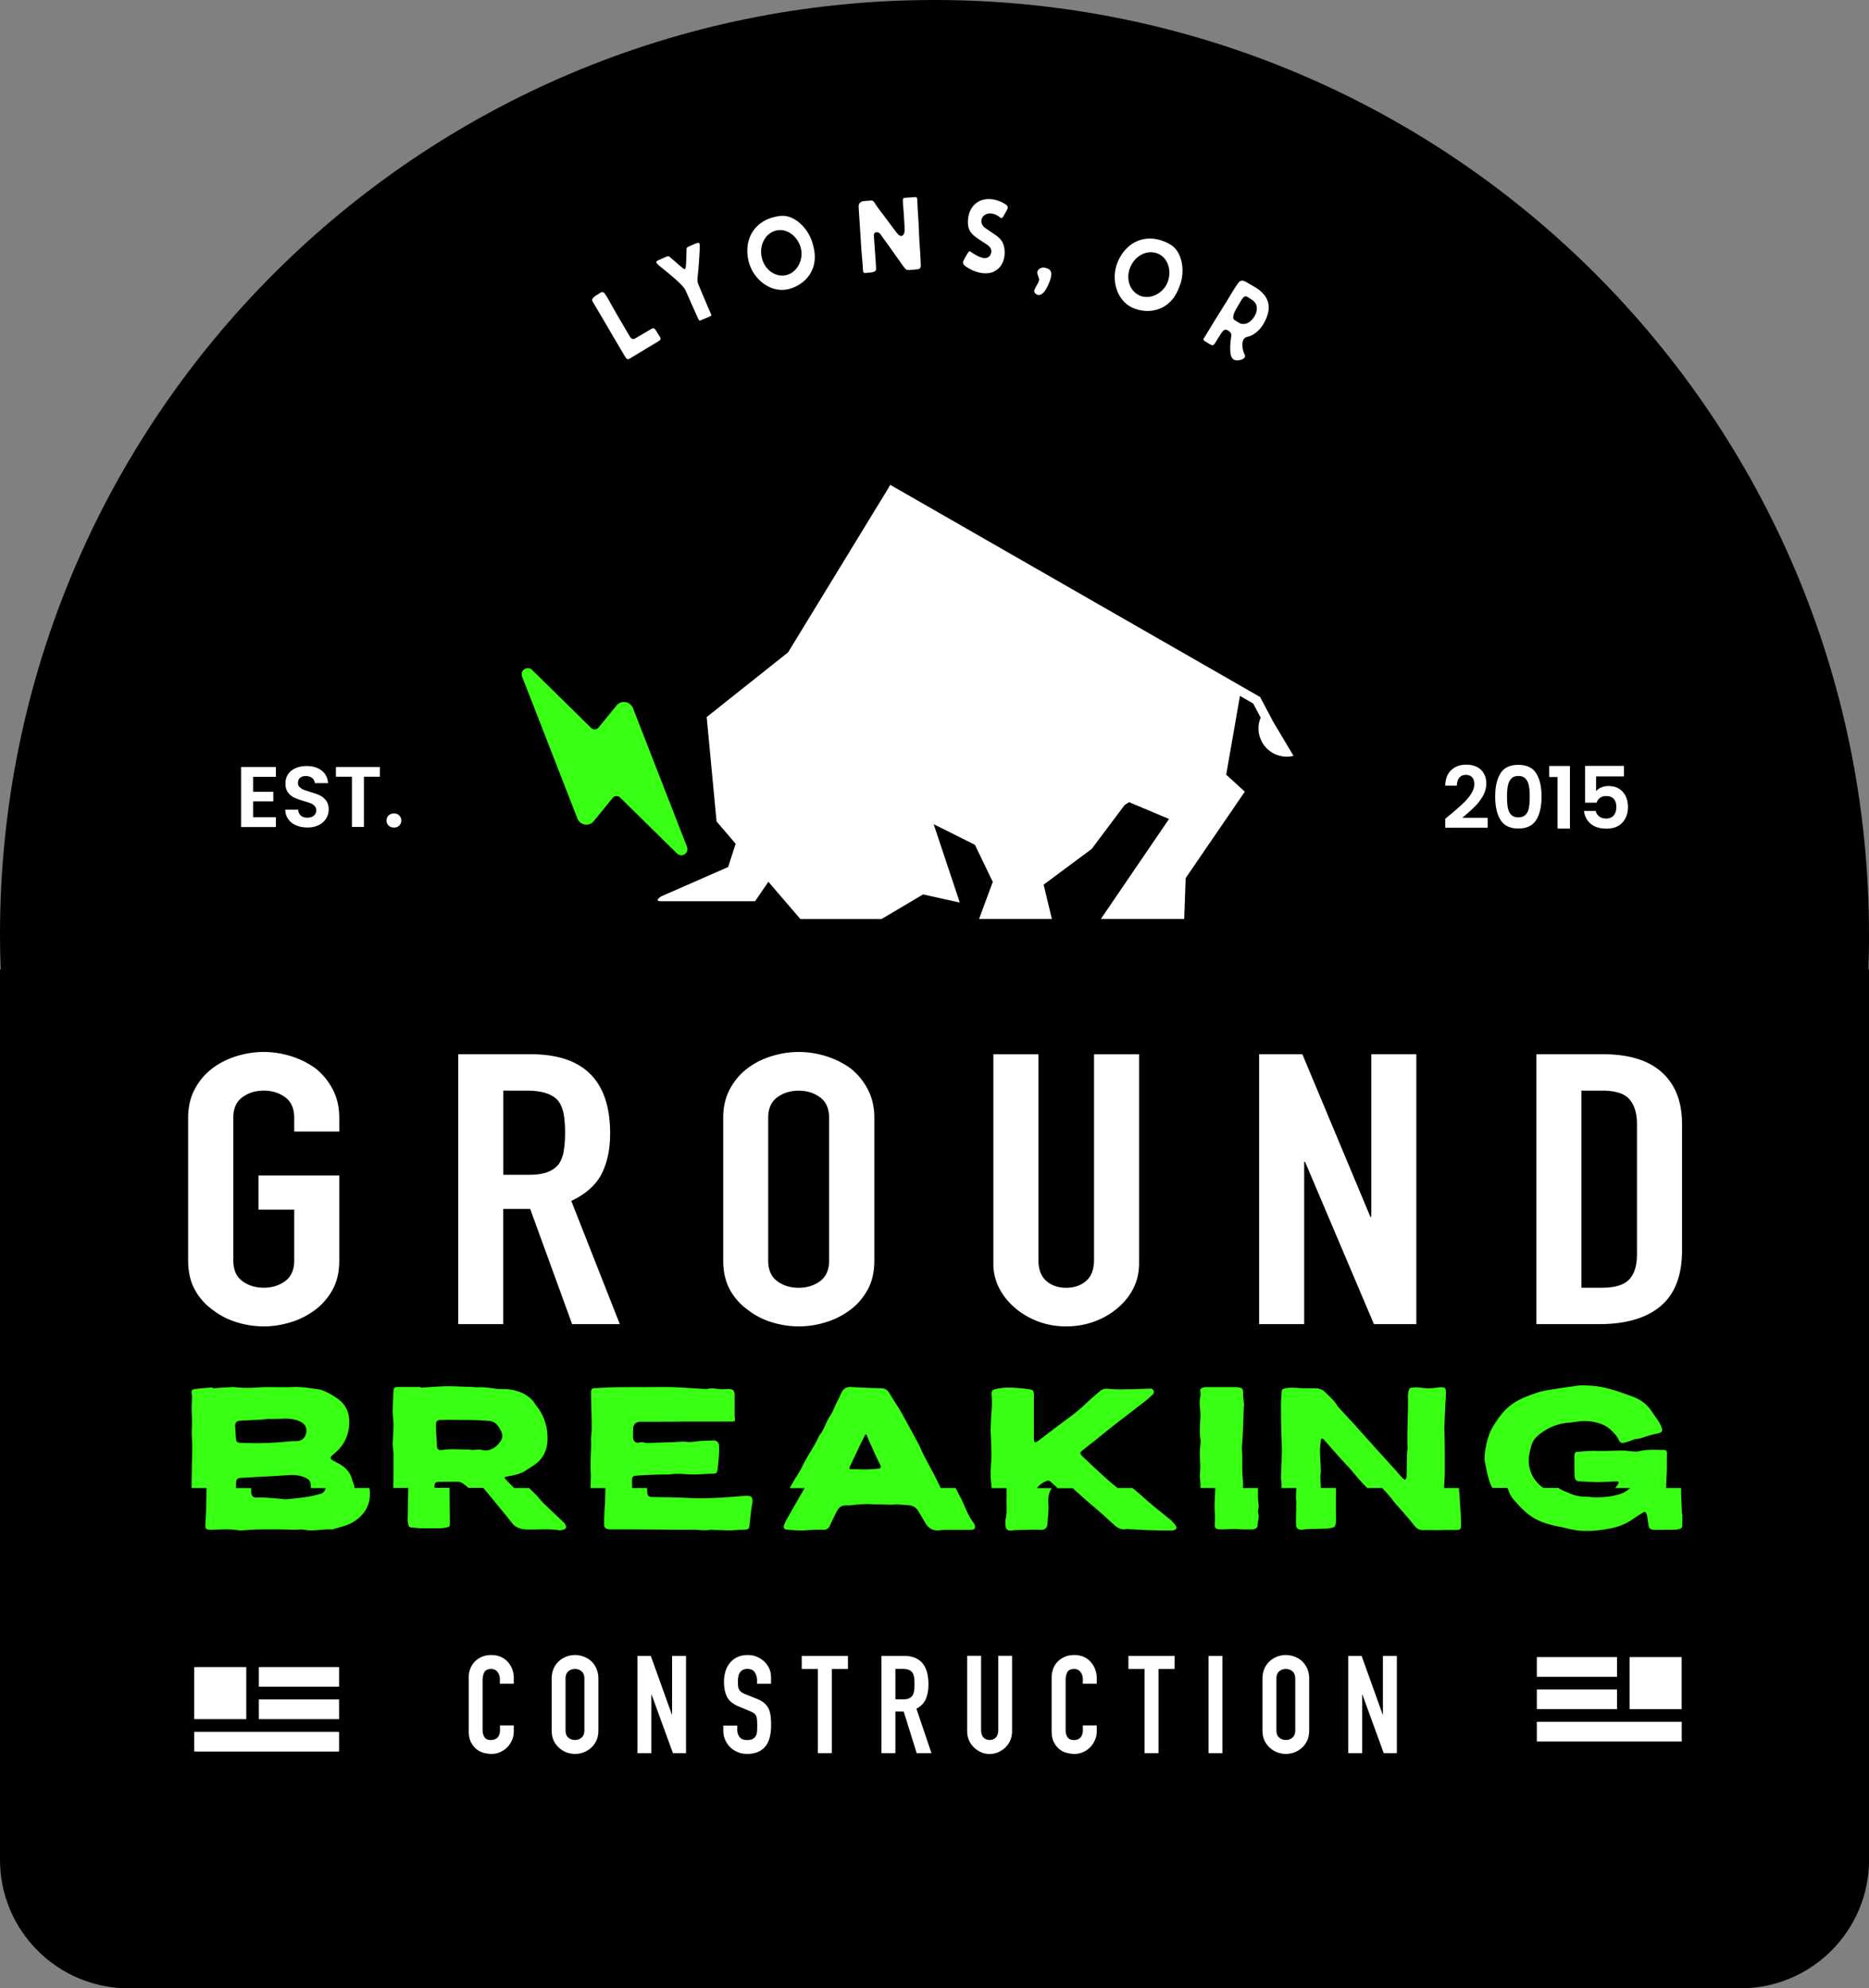 <svg xmlns="http://www.w3.org/2000/svg" id="Layer_2" viewBox="0 0 289.6 308.07"><rect x="0" y="0" width="289.6" height="308.07" fill="#808080" stroke="none"/><defs><style>.cls-1{fill:#fff}.cls-2{fill:#39ff14}</style></defs><g id="Layer_1-2"><path d="M289.6 144.8C289.6 64.83 224.77 0 144.8 0S0 64.83 0 144.8c0 1.81.04 3.61.11 5.4H0v137.94c0 11.01 8.92 19.93 19.93 19.93h249.75c11.01 0 19.93-8.92 19.93-19.93V150.2h-.11c.07-1.79.11-3.59.11-5.4Z"/><path d="M97.55 55.57c-.37.22-.52-.03-.74-.4-.19-.31-2.03-3.41-2.7-4.58-2.03-3.46-2.05-3.45-2.3-3.9q-.26-.43.71-1.01c1.23-.74.75-.95 3.07 3.04.7 1.21 1.31 2.26 2.04 3.48.07.12.37.49.77.25l1.98-1.16c.98-.59.93-.64 1.56.4.51.85.63.85-.1 1.3l-4.29 2.58Zm10.98-5.92c-.17.08-.23-.02-.41-.41l-.71-1.58c-.93-2.08-1.02-2.33-1.23-2.76-.47-.95-3.58-3.34-3.99-3.7-.49-.45-.75-.63-.15-.89l.68-.3c1.03-.46.85-.35 1.28 0 1.1.91 1.93 1.76 2.12 1.67.17-.07.19-.68.25-2.6.03-.88-.14-.65 1.04-1.18 1.03-.46 1.02-.33 1.01.36 0 .42.01.44-.14 2.65-.15 2.14-.35 2.5-.05 3.2.43 1.02 1.4 3.33 1.86 4.37l.11.25c.09.21-.09.26-.81.56l-.87.36Zm7.38-9.58c-.58-3.3 1.18-5.68 3.89-6.4.4-.11.82-.19 1.26-.22 2.1-.16 4.24 1.99 4.86 4.3.13.5.26.98.3 1.46.31 2.83-1.55 4.92-3.95 5.56-2.87.77-5.82-1.62-6.36-4.7Zm8.17-1.66c-.48-1.81-2.19-3.13-3.89-2.67s-2.62 2.42-2.12 4.3c.5 1.87 2.2 3.01 3.86 2.56 1.56-.42 2.64-2.34 2.15-4.19Zm16.1 3.11c-.32-.38-.29-.39-1.28-1.76-.32-.45-.64-.93-.98-1.38-.02-.04-.14-.22-.3-.43-.55-.77-.57-.77-.84-1.16q-.28-.41-.34-.47c-.18-.26-.42-.35-.62-.34-.25.02-.44.21-.42.5l.28 3.93q.05.76.07 1.26t-1.01.57l-.27.02c-.61.04-.74.3-.79-.98-.03-.68-.17-1.79-.28-3.66-.29-4.68-.31-4.68-.35-5.55q-.06-.85.94-.93l.98-.07c.1 0 .19 0 .27.05.26.16.18.28 1.37 1.84.73.94 2.25 3.05 2.56 3.36.16.17.33.25.49.24.31-.02.57-.42.51-1.28-.05-.76-.09-1.53-.14-2.29-.13-1.78-.25-2.31.1-2.33l1.62-.11c.51-.04.32.13.49 2.56.18 2.56.1 2.57.31 5.56.07.92.09 1.82.12 2.27.06.81-.29.77-1.07.84-1.1.1-1.12.1-1.42-.26Zm10.48.35c-1.18-.61-1.62-.92-1.37-1.46.13-.26.75-1.49.94-1.48.12.01.27.16.55.32.41.29 1.21.7 1.7.74.55.05 1.06-.29 1.12-.98.07-.74-.62-1.07-1.46-1.63-1.32-.87-2.32-1.43-2.14-3.39.2-2.2 1.76-3.3 3.58-3.13.67.06 1.39.29 2.08.71.7.4.56.66.12 1.41-.3.54-.43.82-.63.8-.06 0-.12-.03-.18-.08-.5-.41-1-.59-1.38-.62-1.35-.12-2.07 1.24-1.04 2.17 0 0 1.92 1.31 1.94 1.33.9.74 1.13 1.37 1.18 2.39.04 1.14-.36 2.37-1.45 2.99-.52.34-1.21.43-1.89.37a5.18 5.18 0 0 1-1.67-.47Zm9.72 3.54c-.52-.5.83-1.6.6-2.29l-.22-.64c-.23-.69.59-1.12 1.11-1.01.82.17 1.17.54.98 1.44-.16.77-1.03 2.99-2 2.79a.914.914 0 0 1-.47-.28Zm12.98-5.2c1.49-3 4.32-3.86 6.94-2.83.38.15.77.33 1.14.57 1.78 1.12 2.23 4.13 1.35 6.35-.19.48-.37.94-.62 1.35-1.43 2.46-4.17 3.03-6.48 2.12-2.76-1.09-3.72-4.76-2.33-7.56Zm7.55 3.53c.69-1.74.1-3.81-1.54-4.46-1.68-.66-3.55.39-4.26 2.19s-.02 3.72 1.58 4.36c1.51.6 3.51-.31 4.22-2.09Zm9.71 10.1c.04-1.8.42-2.04-.13-2.48-.58-.46-.85-.41-1.46.59-.23.39-.16.22-.4.62-.71 1.2-.55 1.14-1.93.3-.4-.24-.22-.35.14-.94l.76-1.25c.77-1.27 1.51-2.45 2.29-3.69l1.19-1.96c.2-.33.41-.64.68-1.04.46-.67.82-.61 1.51-.19.23.14.57.32 1.08.63 2.26 1.29 2.97 3.2 1.37 5.84-.58.96-1.5 1.72-2.47 1.93-.98.19-.87 1.82-.36 2.81.18.37-.35.84-1.26.82a.81.81 0 0 1-.47-.13c-.49-.3-.55-1.1-.53-1.85Zm1.31-3.85c.77.47 1.77.13 2.44-.97.43-.71.45-1.33.26-1.85-.21-.44-.58-.7-.92-.9-.47-.29-.41-.3-.65-.35-.46 0-.6.43-1.37 1.7q-.98 1.62-.37 1.99l.61.37Z" class="cls-1"/><path d="M54.95 230.55v-.02c-.06-.48-.29-.92-.42-1.4-.32-1.14-1.12-1.88-2.15-2.42-.26-.13-.55-.29-.83-.45-.38-.25-.42-.38-.1-.73.13-.13.26-.25.42-.38 1.44-1.18 2.24-2.86 2.24-4.7.06-1.65-.58-2.96-1.96-3.85-.61-.45-2.05-1.27-2.82-1.34-1.32-.19-2.6-.41-3.95-.35-1.64.06-3.27-.03-4.91.03-1.41.1-2.79.16-4.2-.03-.19 0-.42 0-.64.03-.9.03-1.76.1-2.66.16 0-.03 0-.1-.03-.13-.9.06-1.83.13-2.73.25-.45.06-.58.19-.51.64.1.64.03 1.24 0 1.88-.03 1.18.1 2.32.03 3.5-.06 1.11.06 2.19.06 3.31 0 .89-.06 1.78-.06 2.67-.02 1.11-.03 2.22-.05 3.33H32c-.01.8-.02 1.59-.05 2.39 0 1.05-.06 2.1-.13 3.15-.03.8.06.92.87.92h.22c1.38-.03 2.76-.13 4.11.1.16.03.32 0 .48 0 .8-.03 1.57-.13 2.37-.13 1.8-.03 3.62-.03 5.45.03.64.03 1.32-.1 1.96.03 1.41.25 2.79-.19 4.17-.06 1.38-.41 2.76-.67 3.91-1.59 1.6-1.27 2.17-2.88 1.89-4.84h-2.32Zm-17.77-10.42c1.03-.06 2.08-.1 3.11-.16.51-.03 1.03-.1 1.57-.16v.06c.74-.03 1.48-.03 2.21-.06.8-.03 1.64.1 2.37.41.93.41 1.25 1.21.9 2.13-.19.48-.55.8-1.03.89-.38.06-.77.03-1.15.06-.74.06-1.48.13-2.21.19-.8.03-1.57.1-2.37.1-.96.03-1.96 0-2.92-.03-.19 0-.38 0-.58-.03-.38-.06-.51-.25-.51-.64-.06-.64-.1-1.27-.13-1.87-.03-.57.19-.86.74-.89Zm12.46 11.32c-.61.19-1.28.35-1.92.45-1.12.19-2.31.29-3.43.41-.96-.1-1.92-.19-2.85-.25-.51-.03-.99-.06-1.51-.03-.64.03-.96-.16-.99-.79-.01-.22-.03-.45-.04-.68h-2.32c-.01-.27-.01-.54 0-.82.03-.54.22-.73.77-.76 1.12-.06 2.21-.13 3.34-.19 1.44-.06 2.89-.16 4.33-.25.9-.03 1.73.1 2.53.54.58.32.61.76.61 1.34 0 .06-.02.1-.03.15h2.32c-.08.45-.37.76-.8.9Zm37.72 4.45c-.99-.95-2.02-1.91-3.02-2.89-.45-.41-.8-.89-1.22-1.34-.38-.37-.75-.75-1.13-1.12h-2.32c-.43-.43-.85-.86-1.28-1.3-.29-.32-.29-.38.16-.48.93-.16 1.86-.32 2.69-.79.51-.32 1.03-.67 1.54-.99 1.31-.89 1.96-2.19 2.05-3.72.1-2-.45-3.85-1.7-5.44a3.87 3.87 0 0 1-.35-.51c-1.06-1.46-2.98-2.1-4.75-2.1-.42 0-.83 0-1.25-.06-.83-.1-1.67-.25-2.53-.22-.51.03-1.06-.06-1.57-.06-1.12-.03-2.28-.1-3.4-.1-1.38.03-2.76.16-4.11.22 0-.03-.03-.06-.03-.1h-3.46c-.61.03-.67.06-.71.7-.06.99-.1 1.97-.13 2.96 0 .76.13 1.53.13 2.29 0 .95-.1 1.94-.13 2.89 0 .51.13 1.05.13 1.56 0 1.74 0 3.5-.03 5.24h2.32v.42c0 .25-.03.54-.03.79-.03 1.24-.03 2.51-.06 3.75 0 .25.06.51.1.76.06.29.26.41.51.41.55.06 1.06.1 1.57.13h2.63c.32 0 .67-.03.99-.1.71-.1.74-.16.74-.86-.03-1.75-.03-3.53-.06-5.32h-2.32v-.18c0-.57.13-.73.67-.73.93-.03 1.86-.03 2.76-.03.42-.03.8.13 1.12.38.22.16.46.35.66.56h2.32s.07.07.11.1c.51.64 1.03 1.24 1.54 1.88.96 1.18 1.96 2.35 2.89 3.56.29.35.61.54 1.03.7.74.29 1.51.22 2.28.22 1.25 0 2.53-.1 3.78.1.29.06.58 0 .87-.1.32-.1.42-.25.32-.57-.06-.19-.19-.41-.32-.54Zm-12.55-11.22c-.45-.1-.87-.1-1.35-.03-.32.03-.67-.06-.99-.06-1.32 0-2.6-.13-3.88.06-.67.1-.87-.1-.9-.73-.03-.99-.13-1.97-.13-2.96-.03-.8.13-.95.9-.95 1.03-.03 2.05 0 3.08 0 1.48 0 2.89.03 4.36.16.55.06.99.38 1.31.83.45.67.9 1.43.38 2.26-.58.86-1.51 1.65-2.79 1.43Zm40.36 7.09-.06.03c-1.15.06-2.34.19-3.5.25-1.48.06-2.98.13-4.49.06-2.02-.1-4.01-.13-6.03-.16-.58-.03-.77-.19-.8-.76-.01-.21-.01-.43-.02-.64h-2.32c0-.43-.01-.87-.01-1.3 0-.38.16-.57.51-.6 1.7-.13 3.37-.19 5.07-.19.48-.03.99-.13 1.48-.1.87 0 1.73.1 2.6.1.96-.03 1.89-.1 2.85-.13.58-.03.61-.06.74-.64.03-.16.03-.35.06-.54.06-.6.13-1.18.16-1.78.03-.51.03-1.02 0-1.49-.06-.44-.45-.73-.83-.7-.74.03-1.48.03-2.21.1-.61.03-1.22.19-1.8.13-.74-.1-1.41 0-2.12.03-1.35.03-2.69.1-4.04.13-.13 0-.22.03-.32 0-.35-.13-.71-.13-1.09-.06-.55.1-.9-.25-.9-.83-.03-.38 0-.79 0-1.18q0-1.21 1.22-1.21c2.25 0 4.49 0 6.74-.03h7.22c.61 0 .64-.03.58-.64-.03-.25-.03-.51-.03-.76v-2.73c-.03-.7-.22-.89-.9-.92-.42 0-.87.06-1.28.03-.71-.06-1.41-.22-2.12-.03-.1.03-.19 0-.32 0-1.64-.1-3.3-.22-4.97-.29-1.57-.03-3.11 0-4.68 0s-3.11 0-4.65.03c-.96.03-1.92.1-2.85.13-.35 0-.45.22-.48.51v.64c.03 1.68.1 3.34.1 5.02.03.64-.13 1.24-.1 1.88.06 1.78-.19 3.56-.03 5.34v.16c-.01.64-.04 1.28-.06 1.93h2.32c-.03.84-.05 1.68-.07 2.52-.1 1.08-.13 2.13-.13 3.21.03.38.22.57.61.64.13.03.29.03.45.03 3.62 0 7.25.03 10.87.06.9 0 1.76-.03 2.63.03.64.03 1.28.1 1.96-.03.1-.03.19 0 .32.03.87 0 1.73.06 2.6.06.74 0 1.48-.1 2.21-.1.74-.03.83-.1.9-.86.1-.95.19-1.94.35-2.89.26-1.34.03-1.59-1.32-1.49Zm35.7 4.19c-.93-1.18-1.35-2.64-2.05-3.97-.26-.47-.5-.95-.74-1.44h-2.32c-.25-.52-.51-1.05-.77-1.58-.61-1.21-1.28-2.38-1.89-3.59-.29-.54-.48-1.11-.77-1.65-.93-1.72-1.86-3.43-2.82-5.15-.55-.92-1.15-1.81-1.7-2.73-.32-.54-.74-.76-1.35-.76-1.54-.03-3.08-.1-4.62-.19-.64-.03-1.12.22-1.41.8-.26.48-.45.99-.71 1.46-.38.73-.64 1.56-1.12 2.26-.64.92-.9 2.13-1.67 3.02-.74 1.72-1.89 3.18-2.66 4.86-.38.76-.87 1.46-1.28 2.16-.21.37-.43.74-.64 1.11h2.32c-.84 1.45-1.68 2.92-2.5 4.36-.26.41-.48.89-.67 1.34-.16.41-.03.7.42.73.74.06 1.48.13 2.21.13s1.41-.1 2.12-.1c.42-.03.87-.03 1.28 0 .55.03.9-.22 1.09-.7.32-.73.67-1.43 1.03-2.13.29-.64.77-.99 1.51-.95.22 0 .48 0 .71-.03 1.15-.13 2.34-.25 3.53-.13h.61c.83-.03 1.64.1 2.47.03.74-.06 1.51.06 2.28.1.67.03 1.15.32 1.51.89.38.6.74 1.24 1.12 1.88.58.95 1.35 1.27 2.47 1.08.22-.03.45-.03.71-.03h3.56c.16 0 .32 0 .48-.03.39-.03.55-.25.45-.67-.03-.1-.1-.22-.16-.35Zm-19.17-8.74c.58-1.24 1.19-2.51 1.76-3.75.19-.35.38-.7.55-1.05.03-.06.1-.13.13-.19.06.06.13.1.16.16.26.6.48 1.18.77 1.75.42.99.87 1.94 1.35 2.89.13.32.03.48-.26.51-.87.1-1.67.13-2.53.13-.58-.03-1.12-.03-1.67-.03-.38 0-.42-.1-.26-.41Zm49.99 8.52c-1.12-.92-2.31-1.84-3.43-2.8-.55-.45-1.06-.95-1.6-1.4-.39-.34-.78-.67-1.18-.99h-2.32l-.68-.56c-1.28-1.08-2.47-2.19-3.69-3.34-.38-.38-.8-.73-1.19-1.14-.29-.32-.26-.48.06-.73.61-.51 1.25-.99 1.89-1.49.9-.73 1.8-1.46 2.73-2.19.35-.29.74-.57 1.09-.86 1.32-1.02 2.6-2 3.88-2.99.48-.35.9-.76 1.31-1.14.22-.16.29-.38.19-.64-.1-.25-.32-.35-.58-.32-1.12.03-2.25.1-3.4.1-.99.03-1.99.03-2.98-.06-.58-.06-.99 0-1.38.38-.71.6-1.41 1.18-2.09 1.84-.96.92-1.99 1.75-3.08 2.54-1.51 1.11-2.98 2.26-4.49 3.37-.1.1-.26.1-.42.16-.03-.13-.13-.29-.13-.41v-7.15c-.06-.45-.13-.54-.58-.64-.64-.1-1.31-.19-1.96-.22-1.09-.1-2.18-.1-3.24.13-.71.16-.83.29-.77.99.06.73.06 1.49 0 2.26-.1 1.02-.1 2.03-.16 3.05 0 .16 0 .35.03.54.03 1.11.1 2.26.1 3.37 0 .99-.13 1.97-.13 2.99 0 .7.1 1.43.16 2.16v.02h2.32v1.41c-.06 1.14.13 2.29-.16 3.43-.06.32-.03.7 0 1.02.06.57.42.79.99.7.32-.06.64-.06.96-.06.35-.03.74-.03 1.09-.03.74-.03 1.48-.06 2.21 0 .83.03 1.19-.19 1.25-1.02.06-1.05.22-2.1.13-3.15-.06-.92.09-1.68.55-2.3h-2.32c.26-.35.61-.65 1.08-.91.32-.16.48-.25.64-.25.19 0 .35.13.64.38.29.27.58.53.87.79h2.32c.68.62 1.37 1.23 2.05 1.85.93.79 1.89 1.59 2.82 2.42.51.48 1.03.95 1.57 1.43.51.48 1.12.79 1.86.64.19-.03.42 0 .64.03.93.03 1.89.1 2.82.13 1.15.03 2.28.06 3.43.06.19 0 .42-.03.61-.1.26-.1.35-.32.22-.57-.16-.25-.38-.51-.61-.7Zm13.31-1.91c0-.19.03-.41.03-.6-.03-.38-.1-.73-.1-1.08-.02-.54 0-1.07 0-1.6h-2.32c0-.5 0-.99-.04-1.49-.16-1.49 0-2.96-.13-4.45v-.32c.16-2.16.22-4.29.29-6.45h.06c-.06-.67-.16-1.3-.16-1.97 0-.89-.22-.79-.93-.95h-4.75c-.22 0-.48.03-.71.13-.13.06-.32.29-.29.38.19.76-.13 1.46-.06 2.19.06.73.16 1.46.1 2.19-.06 1.11-.16 2.19.03 3.27.03.16 0 .32 0 .48-.03.38-.06.8-.1 1.18-.06 1.08.13 2.19.03 3.27-.1.73.06 1.46.06 2.19 0 .12-.01.23-.02.34h2.32c-.03.8-.08 1.59-.11 2.39-.03 1.02.13 2.07.03 3.11-.06.8.19.92.99.92.9 0 1.83-.1 2.73-.03.71.06 1.38.03 2.08.03.51 0 .83-.22.83-.64.03-.64.29-1.24.1-1.88-.06-.19 0-.41 0-.64Zm31.08-2.64v-.64h-2.32c.02-.69.1-1.38.1-2.06.03-2.13 0-4.26-.03-6.39 0-.29-.03-.57-.03-.83.03-.83.06-1.62.1-2.45.03-.76.06-1.49.13-2.26 0-.32.03-.64 0-.95 0-.51-.13-.64-.64-.67-.16 0-.32 0-.48.03-.51.06-1.03.13-1.54.13s-1.03-.06-1.54-.13c-.32-.03-.64 0-.96.03-.42.03-.51.13-.61.54-.06.29-.1.57-.1.86.06 2.64-.16 5.31-.06 7.95 0 .1-.03.19-.03.29-.03.38-.06.73-.06 1.11-.03 1.02-.03 2.03-.06 3.05 0 .16-.13.32-.19.48-.13-.06-.29-.13-.38-.22-.42-.41-.77-.86-1.15-1.3-2.18-2.38-4.36-4.8-6.51-7.22-.74-.79-1.51-1.62-2.24-2.42-.1-.1-.19-.19-.26-.32-.48-.83-1.22-1.43-1.89-2.1-.42-.41-.9-.6-1.51-.6-.48.03-.99-.03-1.51 0-1.03 0-2.09-.19-3.14 0-.42.1-.55.13-.58.54-.03.8-.13 1.62-.1 2.42 0 2.07.06 4.13.13 6.2 0 1.46-.06 2.92-.13 4.39v.48c.1.47.1.95.07 1.42h2.32c-.04.75-.14 1.5 0 2.23.03.06-.03.1-.03.16 0 1.11-.06 2.19-.03 3.31 0 .57.38.79.96.76.38-.06.77-.1 1.19-.1.8-.03 1.57-.03 2.37-.06.35 0 .67-.06 1.03-.13.61-.06.64-.7.64-1.18 0-1.37-.03-2.7 0-4.07 0-.31 0-.62-.02-.93h-2.32c-.04-.83-.13-1.67-.01-2.5v-.1c-.03-1.05-.1-2.13-.13-3.21 0-.54.1-1.08.13-1.62.03-.1.1-.22.16-.22.06-.03.19.06.26.1.06.06.1.13.16.19.77.86 1.54 1.75 2.31 2.61.45.51.93.99 1.38 1.49.77.86 1.48 1.78 2.28 2.61.22.22.42.44.63.66h2.32c.59.61 1.16 1.24 1.67 1.91.55.73 1.22 1.4 1.8 2.1.55.6 1.06 1.24 1.57 1.88.35.45.8.64 1.38.64.83-.03 1.64 0 2.47 0 .87-.03 1.73-.03 2.6-.03.64 0 .74-.13.74-.76 0-.41 0-.83-.03-1.24-.06-1.27-.19-2.58-.22-3.85Zm34.54 3.41c-.03-1.24-.13-2.45-.13-3.69v-.36h-2.32c0-.83.07-1.64.1-2.47.03-.92 0-1.81.03-2.73 0-.6-.06-.7-.67-.7-1.22 0-2.44-.1-3.62.19-.38.13-.83.03-1.25.03-.29-.03-.55-.06-.8-.1-1.54-.06-3.11.1-4.65.03-.9-.03-1.8.06-2.69.13-.55 0-.64.13-.67.67v1.62c0 .57 0 1.14.06 1.72.03.32.26.51.58.57.16.03.35 0 .55.03.83.03 1.64.1 2.44.1s1.64-.06 2.47-.1h.55c.22.03.26.13.16.32-.14.27-.31.49-.51.69h2.32c-.44.46-1.01.76-1.61.96-1.31.41-2.69.51-4.07.48-.42-.03-.83-.1-1.25-.1-.64 0-1.28-.1-1.86-.29-.45-.16-.83-.35-1.25-.51-.38-.14-.73-.33-1.06-.55h-2.32a5.111 5.111 0 0 1-2.27-4.16c-.03-.7.16-1.4.32-2.07.26-1.21.87-1.78 1.89-2.48.93-.64 1.92-1.05 3.02-1.27.64-.13 1.31-.13 1.96-.25.48-.06.93-.13 1.38-.13 1.41 0 3.21.38 4.2 1.43.45.44.9.89 1.15 1.46.26.48.45.57.96.45.38-.1.71-.22 1.06-.35.26-.1.51-.22.77-.22.58-.03 1.12-.29 1.67-.45.51-.13.99-.29 1.51-.38.87-.19.93-.41.61-1.18-.39-.86-1-1.56-1.48-2.32-.71-1.05-1.67-1.75-2.82-2.19-2.08-.76-4.17-1.56-6.41-1.72-.87-.06-1.7-.1-2.6.03-.9.16-1.83.25-2.73.41-1.19.19-2.41.32-3.53.76-.32.13-.61.19-.9.32-2.73 1.02-4.01 2.23-5.55 4.77-.83 1.37-1.12 2.86-1.31 4.39-.03.38-.06.76.03 1.11.3 1.36.46 2.77 1.15 4.03h2.32c.05.1.1.2.16.29.03 0 .03.03.03.06.19.79.71 1.4 1.25 1.97 2.21 2.54 3.88 3.18 7.06 3.78.93.22 1.89.48 2.85.54 1.44.1 2.85-.03 4.27-.29 1.35-.22 2.6-.67 3.72-1.43.55-.38 1.09-.73 1.67-1.08.29-.19.38-.16.55.16.03.13.1.29.13.45.06.38.1.76.16 1.14.1.73.26.89 1.03.92.51 0 1.06 0 1.57-.03.51 0 1.03.03 1.51 0 .26 0 .48-.06.71-.1.29-.06.45-.25.45-.57 0-.6.03-1.18 0-1.78Z" class="cls-2"/><path d="M29.15 173.21c0-1.68.34-3.17 1.03-4.46.68-1.29 1.6-2.37 2.74-3.23 1.09-.82 2.34-1.45 3.73-1.88 1.39-.43 2.79-.65 4.21-.65s2.82.22 4.21.65c1.39.43 2.65 1.06 3.8 1.88 1.09.86 1.98 1.94 2.67 3.23.68 1.29 1.03 2.78 1.03 4.46v2.11h-6.98v-2.11c0-1.45-.47-2.52-1.4-3.2-.94-.69-2.04-1.03-3.32-1.03s-2.38.34-3.32 1.03-1.4 1.75-1.4 3.2v22.08c0 1.45.47 2.52 1.4 3.2.93.69 2.04 1.03 3.32 1.03s2.38-.34 3.32-1.03c.93-.69 1.4-1.75 1.4-3.2v-7.87h-5.54v-5.29h12.52v13.16c0 1.76-.34 3.27-1.03 4.52-.69 1.25-1.58 2.29-2.67 3.11a12.2 12.2 0 0 1-3.8 1.94c-1.39.43-2.79.65-4.21.65s-2.82-.22-4.21-.65a11.53 11.53 0 0 1-3.73-1.94 9.325 9.325 0 0 1-2.74-3.11c-.68-1.25-1.03-2.76-1.03-4.52v-22.08Zm41.86 31.95v-41.82h11.22c8.21 0 12.31 4.09 12.31 12.28 0 2.47-.45 4.56-1.33 6.28-.89 1.72-2.45 3.11-4.69 4.17l7.52 19.09h-7.39l-6.5-17.85h-4.17v17.85H71Zm6.98-36.18v13.04h3.97c1.23 0 2.21-.15 2.94-.44.73-.29 1.3-.71 1.71-1.26.36-.55.62-1.22.75-2.03s.2-1.73.2-2.79-.07-1.99-.2-2.79-.41-1.5-.82-2.09c-.87-1.09-2.51-1.64-4.92-1.64h-3.63Zm34.07 4.23c0-1.68.34-3.17 1.03-4.46s1.6-2.37 2.74-3.23c1.09-.82 2.34-1.45 3.73-1.88 1.39-.43 2.79-.65 4.21-.65s2.82.22 4.21.65c1.39.43 2.65 1.06 3.8 1.88 1.09.86 1.98 1.94 2.67 3.23.68 1.29 1.03 2.78 1.03 4.46v22.08c0 1.76-.34 3.27-1.03 4.52-.69 1.25-1.58 2.29-2.67 3.11a12.2 12.2 0 0 1-3.8 1.94c-1.39.43-2.79.65-4.21.65s-2.82-.22-4.21-.65a11.53 11.53 0 0 1-3.73-1.94 9.325 9.325 0 0 1-2.74-3.11c-.68-1.25-1.03-2.76-1.03-4.52v-22.08Zm6.97 22.09c0 1.45.47 2.52 1.4 3.2.93.69 2.04 1.03 3.32 1.03s2.38-.34 3.32-1.03c.93-.69 1.4-1.75 1.4-3.2v-22.08c0-1.45-.47-2.52-1.4-3.2-.94-.69-2.04-1.03-3.32-1.03s-2.38.34-3.32 1.03-1.4 1.75-1.4 3.2v22.08Zm57.47-31.95v32.42c0 1.37-.29 2.63-.86 3.79-.57 1.16-1.38 2.18-2.43 3.08s-2.26 1.61-3.63 2.11c-1.37.51-2.83.76-4.38.76s-3-.26-4.34-.76c-1.35-.51-2.54-1.21-3.59-2.11s-1.87-1.93-2.46-3.08c-.59-1.15-.89-2.42-.89-3.79v-32.42h6.98v31.83c0 1.49.41 2.58 1.23 3.29.82.71 1.85 1.06 3.08 1.06s2.26-.35 3.08-1.06 1.23-1.8 1.23-3.29v-31.83h6.98Zm18.6 41.81v-41.82h6.7l10.54 25.2h.14v-25.2h6.98v41.82h-6.57l-10.67-25.14h-.14v25.14h-6.98Zm42.96 0v-41.82h10.33c4.01 0 7.06.94 9.13 2.82 2.07 1.88 3.11 4.54 3.11 7.99v19.56c0 3.92-1.11 6.8-3.32 8.66-2.21 1.86-5.39 2.79-9.54 2.79h-9.71Zm6.98-36.18v30.54h3.21c1.96 0 3.35-.42 4.17-1.26.82-.84 1.23-2.16 1.23-3.96v-20.15c0-1.64-.39-2.92-1.16-3.82s-2.19-1.35-4.24-1.35h-3.21Zm-47.88-57.38-1.91-3.61-.18-.1-57.13-32.77-.35.61-15.48 25.35-12.61 10.02 1.53 16.18 2.96 3.45-1.17 3.61-10.34 4.53s-1.24.76-.08.76H117l2.06-3.01 4.96 5.78h12.56l6.46-3.82 5.68 1.26-4.05-12.14 6.39 3.19 2.77 5.75-2.13 5.75h11.29l-1.28-5.32 7.45-5.54 5.11-6.81.68-.43 6.19 2.6-10.57 15.5h12.92l.23-6.34 9.16-13.39-2.88-2.63 2.13-12.21 2.05 1.18 1.16 2.18a4.377 4.377 0 0 0 5.09 5.93l-3.29-5.52Z" class="cls-1"/><path d="M98.08 109.72c-.2-.5-.63-.85-1.16-.94a1.48 1.48 0 0 0-1.39.53l-2.79 3.42c-.14.17-.34.27-.56.28a.768.768 0 0 1-.58-.22l-9.14-8.99a.953.953 0 0 0-1.2-.12c-.39.26-.53.71-.36 1.15l8.56 21.98c.2.5.63.85 1.16.94.53.08 1.05-.11 1.39-.53l2.93-3.59c.14-.17.34-.27.56-.28.22-.01.43.07.58.22l8.81 8.66c.21.21.49.3.76.28.15-.01.3-.07.44-.16.39-.26.53-.71.36-1.15l-8.37-21.48Z" class="cls-2"/><path d="M79.61 267.33v.93c0 .47-.09.91-.26 1.32-.18.42-.42.79-.73 1.11-.31.33-.67.58-1.09.77-.42.19-.86.29-1.34.29-.41 0-.83-.06-1.25-.17-.42-.11-.8-.31-1.14-.59-.34-.28-.62-.65-.84-1.09-.22-.44-.33-1.01-.33-1.7v-8.3c0-.49.08-.95.25-1.38.17-.42.41-.79.72-1.1s.68-.55 1.11-.73c.43-.18.91-.26 1.43-.26 1.02 0 1.84.33 2.48 1 .31.32.55.71.73 1.15.18.44.26.93.26 1.45v.85h-2.16v-.72c0-.42-.12-.79-.36-1.1-.24-.31-.56-.47-.97-.47-.54 0-.89.17-1.07.5-.18.33-.27.75-.27 1.26v7.71c0 .44.1.8.29 1.1.19.3.53.44 1.03.44.14 0 .29-.02.46-.07.16-.05.31-.13.46-.24.13-.11.23-.27.32-.47s.13-.44.13-.74v-.74h2.16Zm5.87-7.22c0-.61.11-1.14.32-1.61.21-.47.49-.85.85-1.16.34-.3.72-.52 1.15-.68.43-.16.86-.23 1.3-.23s.87.08 1.3.23c.43.16.82.38 1.17.68.34.31.61.7.83 1.16.21.47.32 1 .32 1.61v7.96c0 .63-.11 1.18-.32 1.63-.21.45-.49.83-.83 1.12a3.716 3.716 0 0 1-2.47.93c-.43 0-.87-.08-1.3-.23-.43-.16-.81-.39-1.15-.7-.35-.3-.64-.67-.85-1.12-.21-.45-.32-1-.32-1.63v-7.96Zm2.15 7.96c0 .52.14.91.43 1.15.29.25.63.37 1.03.37s.74-.12 1.03-.37c.29-.25.43-.63.43-1.15v-7.96c0-.52-.14-.91-.43-1.15-.29-.25-.63-.37-1.03-.37s-.74.12-1.03.37c-.29.25-.43.63-.43 1.15v7.96Zm11.14 3.56v-15.07h2.07l3.26 9.08h.04v-9.08h2.16v15.07h-2.03l-3.3-9.06h-.04v9.06h-2.16Zm20.7-10.74h-2.16v-.49c0-.49-.12-.92-.35-1.28-.23-.36-.62-.54-1.17-.54-.3 0-.54.06-.72.17s-.33.25-.44.42c-.11.18-.19.39-.23.62-.04.23-.06.48-.06.73 0 .3.01.54.03.74.02.2.07.37.16.53.09.16.21.29.37.4.16.11.38.23.67.34l1.65.66c.48.18.87.4 1.16.65s.53.53.7.86c.16.34.26.72.32 1.15.06.43.08.92.08 1.47 0 .63-.06 1.22-.19 1.77s-.33 1.01-.61 1.39c-.3.4-.68.71-1.16.93s-1.07.34-1.76.34c-.52 0-1.01-.09-1.46-.28s-.84-.44-1.16-.76-.58-.7-.77-1.13c-.19-.43-.29-.9-.29-1.41v-.8h2.16v.68c0 .4.12.75.35 1.07.23.32.62.48 1.17.48.37 0 .65-.05.86-.16.2-.11.36-.26.48-.46s.18-.43.2-.71c.02-.28.03-.58.03-.92 0-.4-.01-.72-.04-.97s-.08-.46-.17-.61c-.1-.16-.23-.28-.39-.38-.16-.1-.38-.2-.65-.32l-1.55-.64c-.93-.38-1.56-.89-1.87-1.51-.32-.63-.48-1.41-.48-2.36 0-.56.08-1.1.23-1.61.16-.51.39-.95.7-1.31.3-.37.67-.66 1.13-.88.46-.22 1.01-.33 1.64-.33.54 0 1.03.1 1.47.3.44.2.83.46 1.15.78.65.68.97 1.45.97 2.33v1.06Zm7.26 10.74v-13.04h-2.5v-2.03h7.16v2.03h-2.5v13.04h-2.16Zm9.85 0v-15.07h3.47c2.54 0 3.81 1.47 3.81 4.42 0 .89-.14 1.64-.41 2.27s-.76 1.12-1.45 1.5l2.33 6.88h-2.29l-2.01-6.44h-1.29v6.44h-2.16Zm2.16-13.04v4.7h1.23c.38 0 .68-.05.91-.16.23-.11.4-.26.53-.46.11-.2.19-.44.23-.73.04-.29.06-.62.06-1.01s-.02-.72-.06-1.01c-.04-.29-.13-.54-.25-.75-.27-.4-.78-.59-1.52-.59h-1.12Zm18.08-2.04v11.69c0 .49-.09.95-.26 1.37-.18.42-.43.79-.75 1.11s-.7.58-1.12.76-.87.28-1.35.28-.93-.09-1.34-.28c-.42-.18-.79-.44-1.11-.76s-.58-.69-.76-1.11c-.18-.42-.27-.87-.27-1.37v-11.69h2.16v11.47c0 .54.13.93.38 1.19.25.25.57.38.95.38s.7-.13.95-.38.38-.65.38-1.19v-11.47h2.16Zm13.12 10.78v.93c0 .47-.09.91-.27 1.32-.18.42-.42.79-.73 1.11-.31.33-.67.58-1.09.77-.42.19-.86.29-1.34.29-.41 0-.83-.06-1.25-.17-.42-.11-.8-.31-1.14-.59-.34-.28-.62-.65-.84-1.09-.22-.44-.33-1.01-.33-1.7v-8.3c0-.49.09-.95.25-1.38s.41-.79.72-1.1c.31-.31.68-.55 1.11-.73.43-.18.91-.26 1.43-.26 1.02 0 1.84.33 2.48 1 .31.32.55.71.73 1.15.18.44.27.93.27 1.45v.85h-2.16v-.72c0-.42-.12-.79-.36-1.1-.24-.31-.56-.47-.97-.47-.54 0-.89.17-1.07.5-.18.33-.26.75-.26 1.26v7.71c0 .44.09.8.29 1.1s.53.44 1.03.44c.14 0 .29-.02.45-.07s.31-.13.45-.24c.13-.11.23-.27.32-.47s.13-.44.13-.74v-.74h2.16Zm7.41 4.3v-13.04h-2.5v-2.03h7.16v2.03h-2.5v13.04h-2.16Zm9.91 0v-15.07h2.16v15.07h-2.16Zm8.36-11.52c0-.61.11-1.14.32-1.61.21-.47.49-.85.85-1.16.34-.3.72-.52 1.15-.68.43-.16.86-.23 1.3-.23s.87.08 1.3.23c.43.16.82.38 1.17.68.34.31.61.7.83 1.16.21.47.32 1 .32 1.61v7.96c0 .63-.11 1.18-.32 1.63-.21.45-.49.83-.83 1.12-.35.31-.74.54-1.17.7-.43.16-.86.23-1.3.23s-.87-.08-1.3-.23c-.43-.16-.81-.39-1.15-.7-.35-.3-.63-.67-.85-1.12-.21-.45-.32-1-.32-1.63v-7.96Zm2.16 7.96c0 .52.14.91.43 1.15.29.25.63.37 1.03.37s.74-.12 1.03-.37c.29-.25.43-.63.43-1.15v-7.96c0-.52-.15-.91-.43-1.15-.29-.25-.63-.37-1.03-.37s-.74.12-1.03.37c-.29.25-.43.63-.43 1.15v7.96Zm11.13 3.56v-15.07h2.07l3.26 9.08h.04v-9.08h2.16v15.07h-2.03l-3.3-9.06h-.04v9.06h-2.16Zm-168.8-13.34h12.43v3.05H40.11zm0 5.02h12.43v3.05H40.11zm-10.02 5.02h22.45v3.05H30.09zm0-10.04h8.07v8.07h-8.07zm220.47 1.51h-12.43v-3.05h12.43zm0 5.01h-12.43v-3.05h12.43zm10.02 5.02h-22.45v-3.05h22.45zm-.01-5.01h-8.07v-8.07h8.07zm-35.94-138.53c.85-.71 1.53-1.3 2.04-1.78s.93-.97 1.26-1.48.51-1.02.51-1.52c0-.45-.11-.81-.32-1.06s-.54-.39-.99-.39-.79.15-1.02.45-.36.7-.37 1.22h-1.81c.04-1.06.35-1.87.95-2.42.6-.55 1.36-.83 2.28-.83 1.01 0 1.79.27 2.33.81s.81 1.24.81 2.12c0 .69-.19 1.35-.56 1.98-.37.63-.8 1.18-1.28 1.64-.48.47-1.1 1.03-1.88 1.68h3.93v1.54h-6.57v-1.38l.69-.59Zm7.88-6.48c.55-.87 1.47-1.3 2.76-1.3s2.21.44 2.76 1.3c.55.87.83 2.07.83 3.61s-.28 2.75-.83 3.63c-.55.88-1.48 1.32-2.76 1.32s-2.21-.44-2.76-1.32-.83-2.09-.83-3.63.28-2.74.83-3.61Zm4.39 1.95c-.08-.45-.25-.81-.51-1.1-.25-.28-.63-.43-1.12-.43s-.87.14-1.12.43c-.25.28-.42.65-.51 1.1-.08.45-.13 1-.13 1.66s.04 1.24.12 1.7c.08.46.25.83.51 1.1.26.28.63.42 1.13.42s.87-.14 1.13-.42c.26-.28.43-.65.51-1.1.08-.46.12-1.02.12-1.7s-.04-1.21-.13-1.66Zm3.15-1.36v-1.72h3.21v9.7h-1.92v-7.99h-1.29Zm11.57-.1h-4.31v2.28c.19-.23.45-.42.8-.57.35-.15.71-.22 1.1-.22.71 0 1.29.16 1.74.47.45.31.78.71.99 1.19.2.48.31 1 .31 1.55 0 1.02-.29 1.84-.87 2.46s-1.41.93-2.48.93c-1.01 0-1.82-.25-2.42-.76a2.88 2.88 0 0 1-1.03-1.98h1.81c.08.35.26.64.54.85.28.21.64.32 1.07.32.52 0 .92-.16 1.18-.49.27-.33.4-.76.4-1.3s-.14-.97-.41-1.26c-.27-.29-.67-.43-1.19-.43-.37 0-.68.09-.93.28s-.43.43-.53.75h-1.78v-5.7h6.02v1.64Zm-212.4.05v2.33h3.13v1.48h-3.13v2.46h3.53v1.52h-5.39v-9.3h5.39v1.52h-3.53Zm6.68 7.54c-.52-.22-.93-.54-1.23-.96s-.46-.91-.47-1.48h2c.03.38.16.68.41.91.24.22.58.33 1 .33s.78-.1 1.02-.31c.25-.21.37-.48.37-.82 0-.27-.08-.5-.25-.68-.17-.18-.38-.32-.63-.42s-.6-.22-1.04-.34c-.6-.18-1.09-.35-1.47-.53-.38-.17-.7-.43-.97-.79-.27-.35-.41-.82-.41-1.4 0-.55.14-1.03.41-1.44.27-.41.66-.72 1.16-.94.5-.22 1.06-.33 1.7-.33.96 0 1.74.23 2.34.7.6.47.93 1.12.99 1.95h-2.05c-.02-.32-.15-.58-.41-.79s-.59-.31-1-.31c-.36 0-.65.09-.87.28-.22.19-.33.46-.33.81 0 .25.08.46.25.62s.37.3.61.4c.24.1.59.22 1.03.35.6.18 1.1.35 1.48.53.38.18.71.44.98.8.27.35.41.82.41 1.4 0 .5-.13.96-.39 1.38s-.63.77-1.13 1.02c-.5.25-1.09.38-1.77.38-.65 0-1.23-.11-1.75-.33Zm12.97-9.05v1.5h-2.48v7.79h-1.86v-7.79h-2.48v-1.5h6.81Zm1.35 9.07c-.22-.21-.33-.47-.33-.78s.11-.57.33-.78c.22-.21.49-.31.83-.31s.6.1.81.31c.21.21.32.47.32.78s-.11.57-.32.78c-.21.21-.48.31-.81.31s-.61-.1-.83-.31Z" class="cls-1"/></g></svg>